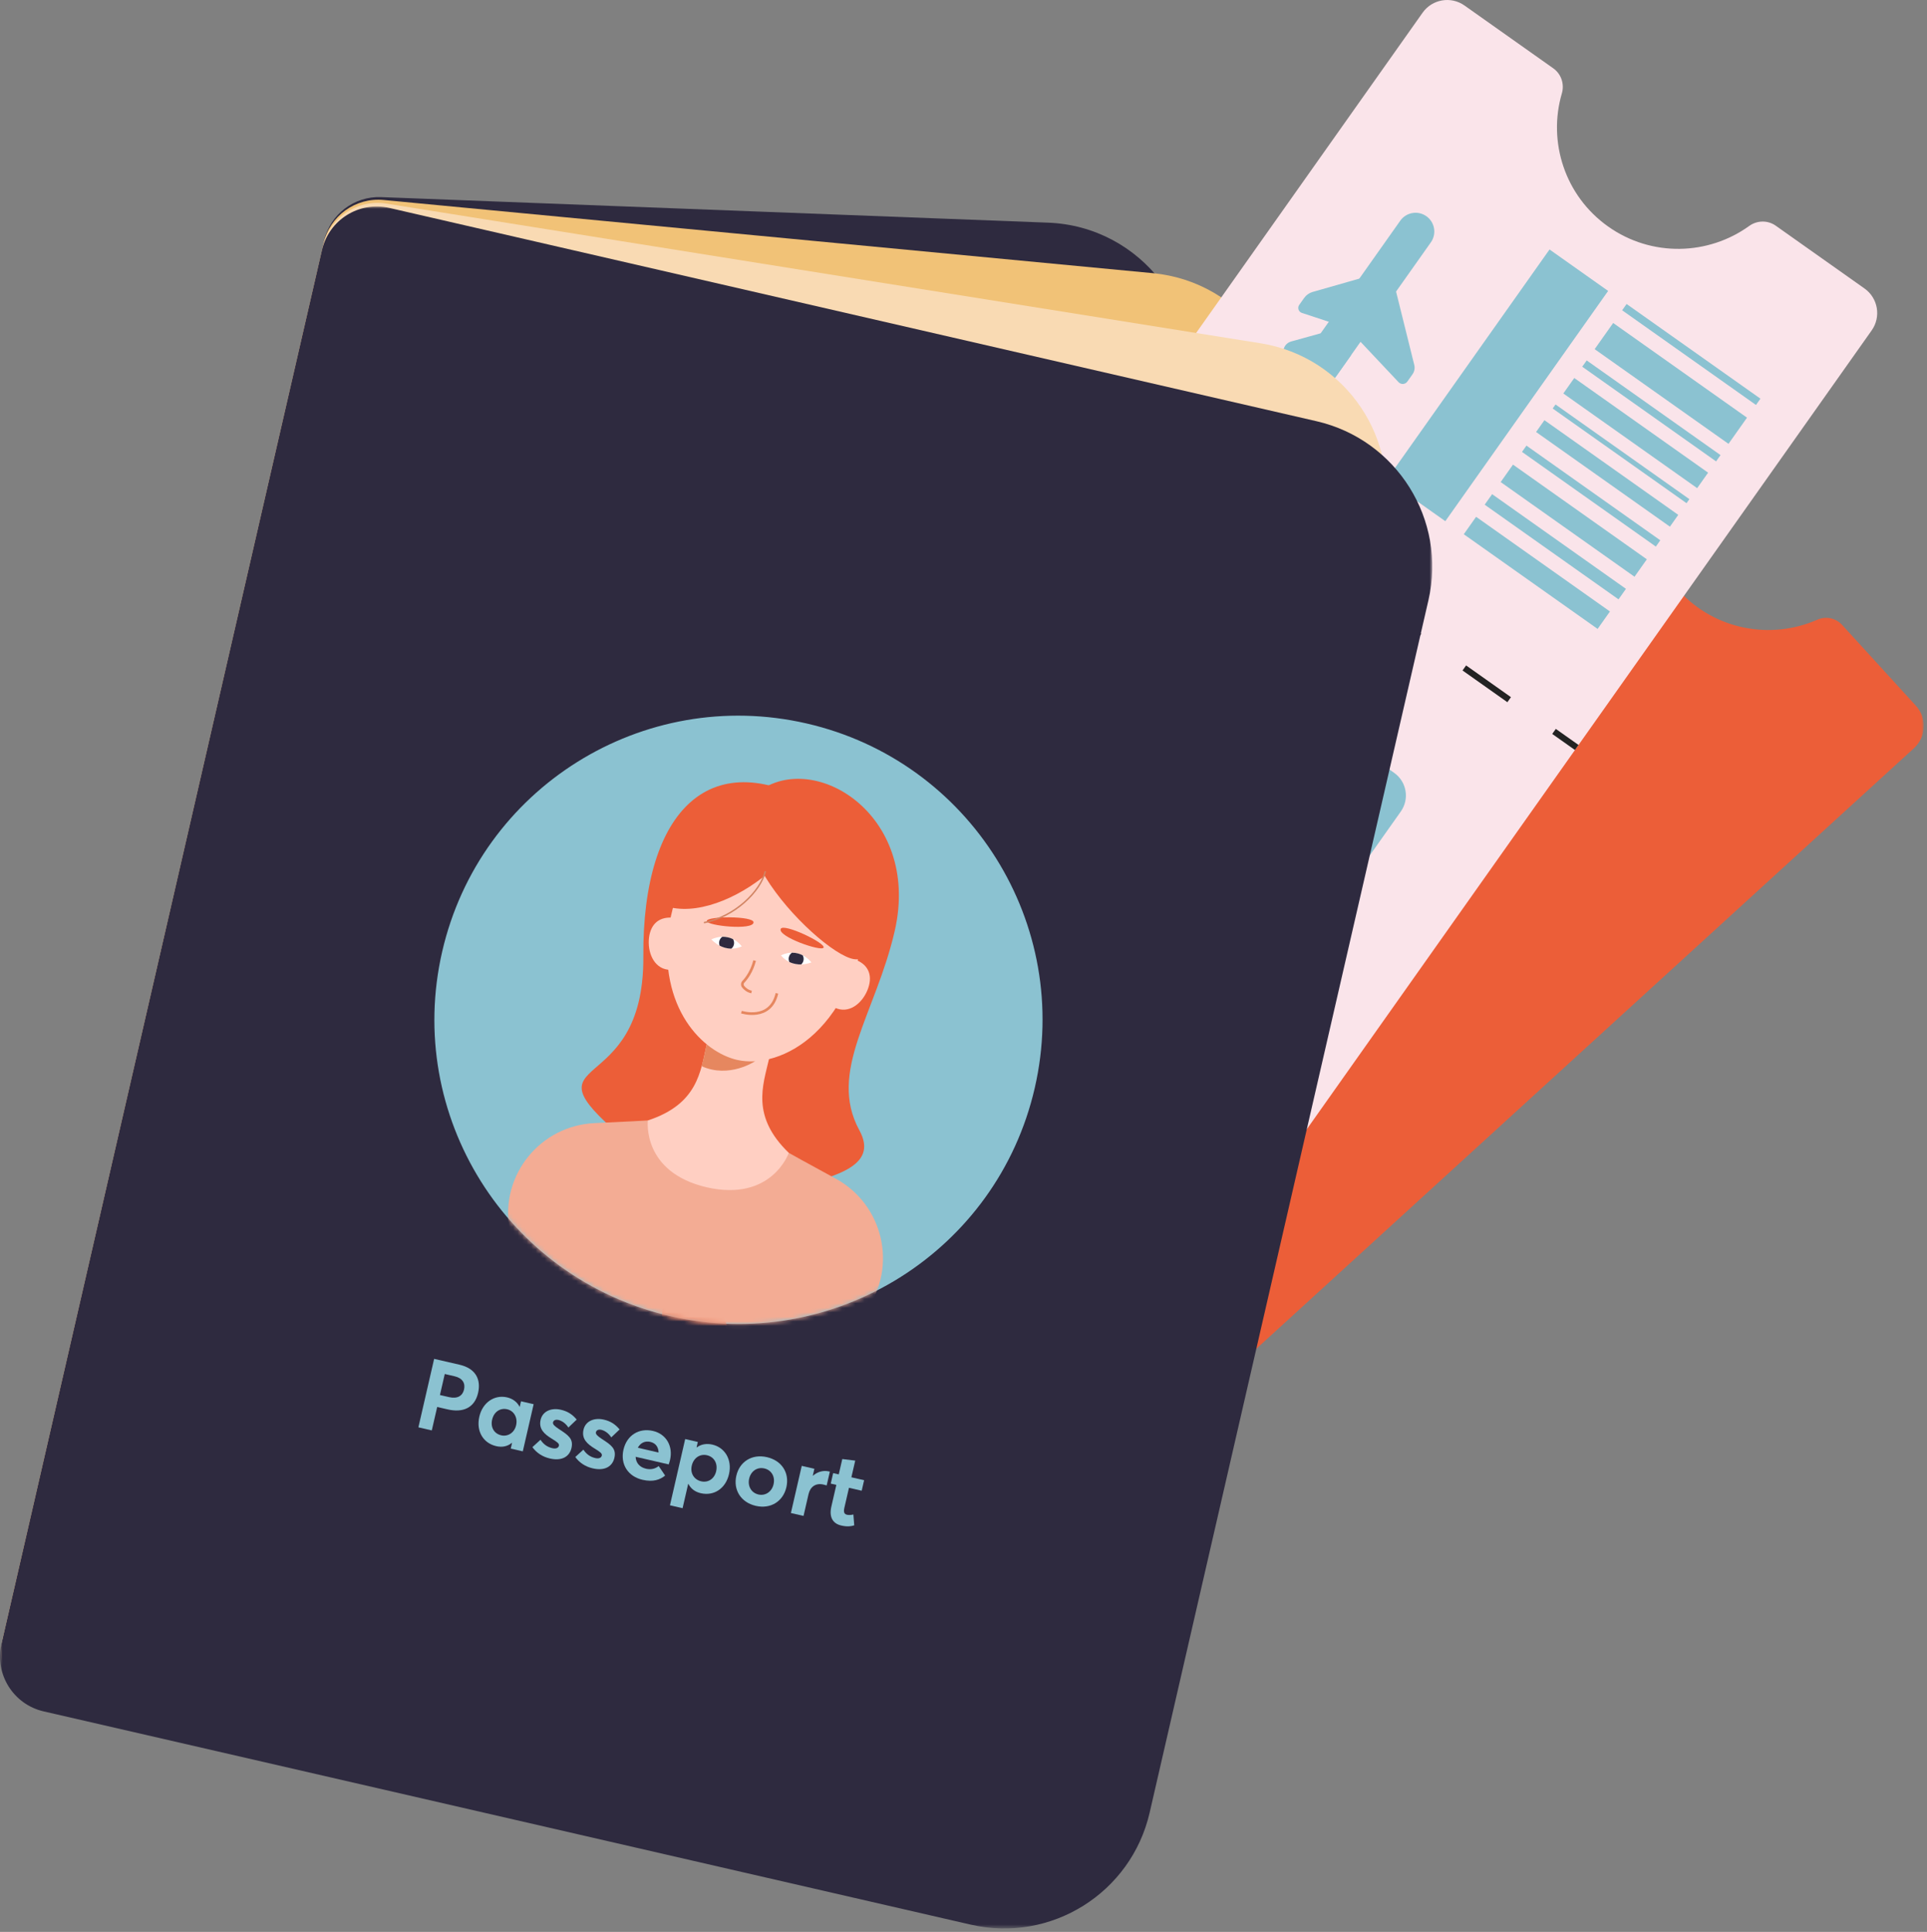 <?xml version="1.0" encoding="UTF-8"?>
<svg width="428px" height="429px" viewBox="0 0 428 429" version="1.1" xmlns="http://www.w3.org/2000/svg" xmlns:xlink="http://www.w3.org/1999/xlink">
    <rect x="0" y="0" width="428" height="429" fill="#808080" stroke="none"/>
    <title>Group 135</title>
    <defs>
        <polygon id="path-1" points="0 0 288.029 0 288.029 277.513 0 277.513"></polygon>
        <polygon id="path-3" points="0 0 318.123 0 318.123 382.392 0 382.392"></polygon>
        <path d="M1.733,52.406 C-6.625,88.751 16.061,124.99 52.405,133.349 L52.405,133.349 C88.751,141.709 124.99,119.021 133.35,82.677 L133.35,82.677 C141.708,46.332 119.021,10.092 82.676,1.733 L82.676,1.733 C77.583,0.562 72.493,0 67.481,0 L67.481,0 C36.724,0 8.921,21.155 1.733,52.406" id="path-5"></path>
        <path d="M1.733,52.406 C-6.625,88.751 16.061,124.99 52.405,133.349 L52.405,133.349 C88.751,141.709 124.99,119.021 133.35,82.677 L133.35,82.677 C141.708,46.332 119.021,10.092 82.676,1.733 L82.676,1.733 C77.583,0.562 72.493,0 67.481,0 L67.481,0 C36.724,0 8.921,21.155 1.733,52.406" id="path-7"></path>
        <path d="M1.733,52.406 C-6.625,88.751 16.061,124.99 52.405,133.349 L52.405,133.349 C88.751,141.709 124.99,119.021 133.35,82.677 L133.35,82.677 C141.708,46.332 119.021,10.092 82.676,1.733 L82.676,1.733 C77.583,0.562 72.493,0 67.481,0 L67.481,0 C36.724,0 8.921,21.155 1.733,52.406 L1.733,52.406 Z" id="path-9"></path>
        <path d="M1.733,52.406 C-6.625,88.751 16.061,124.99 52.405,133.349 L52.405,133.349 C88.751,141.709 124.99,119.021 133.35,82.677 L133.35,82.677 C141.708,46.332 119.021,10.092 82.676,1.733 L82.676,1.733 C77.583,0.562 72.493,0 67.481,0 L67.481,0 C36.724,0 8.921,21.155 1.733,52.406 L1.733,52.406 Z" id="path-11"></path>
        <path d="M1.733,52.406 C-6.625,88.751 16.061,124.99 52.405,133.349 L52.405,133.349 C88.751,141.709 124.99,119.021 133.35,82.677 L133.35,82.677 C141.708,46.332 119.021,10.092 82.676,1.733 L82.676,1.733 C77.583,0.562 72.493,0 67.481,0 L67.481,0 C36.724,0 8.921,21.155 1.733,52.406" id="path-13"></path>
        <path d="M1.733,52.406 C-6.625,88.751 16.061,124.99 52.405,133.349 L52.405,133.349 C88.751,141.709 124.99,119.021 133.35,82.677 L133.35,82.677 C141.708,46.332 119.021,10.092 82.676,1.733 L82.676,1.733 C77.583,0.562 72.493,0 67.481,0 L67.481,0 C36.724,0 8.921,21.155 1.733,52.406" id="path-15"></path>
        <path d="M1.733,52.406 C-6.625,88.751 16.061,124.99 52.405,133.349 L52.405,133.349 C88.751,141.709 124.99,119.021 133.35,82.677 L133.35,82.677 C141.708,46.332 119.021,10.092 82.676,1.733 L82.676,1.733 C77.583,0.562 72.493,0 67.481,0 L67.481,0 C36.724,0 8.921,21.155 1.733,52.406" id="path-17"></path>
        <path d="M1.733,52.406 C-6.625,88.751 16.061,124.99 52.405,133.349 L52.405,133.349 C88.751,141.709 124.99,119.021 133.35,82.677 L133.35,82.677 C141.708,46.332 119.021,10.092 82.676,1.733 L82.676,1.733 C77.583,0.562 72.493,0 67.481,0 L67.481,0 C36.724,0 8.921,21.155 1.733,52.406" id="path-19"></path>
        <path d="M1.733,52.406 C-6.625,88.751 16.061,124.99 52.405,133.349 L52.405,133.349 C88.751,141.709 124.99,119.021 133.35,82.677 L133.35,82.677 C141.708,46.332 119.021,10.092 82.676,1.733 L82.676,1.733 C77.583,0.562 72.493,0 67.481,0 L67.481,0 C36.724,0 8.921,21.155 1.733,52.406" id="path-21"></path>
        <path d="M1.733,52.406 C-6.625,88.751 16.061,124.99 52.405,133.349 L52.405,133.349 C88.751,141.709 124.99,119.021 133.35,82.677 L133.35,82.677 C141.708,46.332 119.021,10.092 82.676,1.733 L82.676,1.733 C77.583,0.562 72.493,0 67.481,0 L67.481,0 C36.724,0 8.921,21.155 1.733,52.406" id="path-23"></path>
        <path d="M1.733,52.406 C-6.625,88.751 16.061,124.99 52.405,133.349 L52.405,133.349 C88.751,141.709 124.99,119.021 133.35,82.677 L133.35,82.677 C141.708,46.332 119.021,10.092 82.676,1.733 L82.676,1.733 C77.583,0.562 72.493,0 67.481,0 L67.481,0 C36.724,0 8.921,21.155 1.733,52.406" id="path-25"></path>
        <path d="M1.733,52.406 C-6.625,88.751 16.061,124.99 52.405,133.349 L52.405,133.349 C88.751,141.709 124.99,119.021 133.35,82.677 L133.35,82.677 C141.708,46.332 119.021,10.092 82.676,1.733 L82.676,1.733 C77.583,0.562 72.493,0 67.481,0 L67.481,0 C36.724,0 8.921,21.155 1.733,52.406" id="path-27"></path>
        <path d="M1.733,52.406 C-6.625,88.751 16.061,124.99 52.405,133.349 L52.405,133.349 C88.751,141.709 124.99,119.021 133.35,82.677 L133.35,82.677 C141.708,46.332 119.021,10.092 82.676,1.733 L82.676,1.733 C77.583,0.562 72.493,0 67.481,0 L67.481,0 C36.724,0 8.921,21.155 1.733,52.406" id="path-29"></path>
        <path d="M1.733,52.406 C-6.625,88.751 16.061,124.99 52.405,133.349 L52.405,133.349 C88.751,141.709 124.99,119.021 133.35,82.677 L133.35,82.677 C141.708,46.332 119.021,10.092 82.676,1.733 L82.676,1.733 C77.583,0.562 72.493,0 67.481,0 L67.481,0 C36.724,0 8.921,21.155 1.733,52.406" id="path-31"></path>
        <path d="M1.733,52.406 C-6.625,88.751 16.061,124.99 52.405,133.349 L52.405,133.349 C88.751,141.709 124.99,119.021 133.35,82.677 L133.35,82.677 C141.708,46.332 119.021,10.092 82.676,1.733 L82.676,1.733 C77.583,0.562 72.493,0 67.481,0 L67.481,0 C36.724,0 8.921,21.155 1.733,52.406" id="path-33"></path>
        <path d="M1.733,52.406 C-6.625,88.751 16.061,124.99 52.405,133.349 L52.405,133.349 C88.751,141.709 124.99,119.021 133.35,82.677 L133.35,82.677 C141.708,46.332 119.021,10.092 82.676,1.733 L82.676,1.733 C77.583,0.562 72.493,0 67.481,0 L67.481,0 C36.724,0 8.921,21.155 1.733,52.406" id="path-35"></path>
        <path d="M1.733,52.406 C-6.625,88.751 16.061,124.99 52.405,133.349 L52.405,133.349 C88.751,141.709 124.99,119.021 133.35,82.677 L133.35,82.677 C141.708,46.332 119.021,10.092 82.676,1.733 L82.676,1.733 C77.583,0.562 72.493,0 67.481,0 L67.481,0 C36.724,0 8.921,21.155 1.733,52.406" id="path-37"></path>
        <path d="M1.733,52.406 C-6.625,88.751 16.061,124.99 52.405,133.349 L52.405,133.349 C88.751,141.709 124.99,119.021 133.35,82.677 L133.35,82.677 C141.708,46.332 119.021,10.092 82.676,1.733 L82.676,1.733 C77.583,0.562 72.493,0 67.481,0 L67.481,0 C36.724,0 8.921,21.155 1.733,52.406" id="path-39"></path>
        <path d="M1.733,52.406 C-6.625,88.751 16.061,124.99 52.405,133.349 L52.405,133.349 C88.751,141.709 124.99,119.021 133.35,82.677 L133.35,82.677 C141.708,46.332 119.021,10.092 82.676,1.733 L82.676,1.733 C77.583,0.562 72.493,0 67.481,0 L67.481,0 C36.724,0 8.921,21.155 1.733,52.406" id="path-41"></path>
    </defs>
    <g id="Page-1" stroke="none" stroke-width="1" fill="none" fill-rule="evenodd">
        <g id="wefix-copy-10" transform="translate(-837, -5440)">
            <g id="Page"></g>
            <g id="Group-135" transform="translate(837, 5440)">
                <g id="Group-57">
                    <path d="M168.586,383.79 L12.594,377.812 C4.769,377.513 -0.853,370.167 0.902,362.535 L71.988,53.45 C73.333,47.604 78.644,43.54 84.637,43.77 L232.785,49.447 C253.556,50.243 268.477,69.739 263.817,89.996 L202.156,358.099 C198.589,373.613 184.494,384.4 168.586,383.79" id="Fill-1" fill="#2E2A3F"></path>
                    <path d="M187.983,395.351 L11.701,378.584 C4.189,377.869 -0.978,370.707 0.714,363.353 L71.853,54.043 C73.255,47.937 78.968,43.817 85.204,44.411 L256.058,60.662 C275.995,62.558 289.709,81.568 285.221,101.086 L223.423,369.785 C219.696,385.99 204.537,396.926 187.983,395.351" id="Fill-3" fill="#F1C277"></path>
                    <g id="Group-7" transform="translate(139.247, 74.181)">
                        <mask id="mask-2" fill="white">
                            <use xlink:href="#path-1"></use>
                        </mask>
                        <g id="Clip-6"></g>
                        <path d="M233.613,56.95 C225.609,48.184 224.487,35.567 229.94,25.729 C230.949,23.91 230.7,21.656 229.298,20.12 L212.914,2.176 C210.426,-0.548 206.203,-0.74 203.479,1.747 L2.176,185.546 C-0.548,188.033 -0.74,192.257 1.747,194.981 L75.117,275.338 C77.603,278.062 81.828,278.254 84.551,275.766 L285.854,91.968 C288.579,89.481 288.77,85.257 286.283,82.533 L269.899,64.589 C268.498,63.053 266.275,62.601 264.372,63.44 C254.08,67.978 241.617,65.716 233.613,56.95" id="Fill-5" fill="#EC5E38" mask="url(#mask-2)"></path>
                    </g>
                    <path d="M357.197,50.317 C347.552,43.495 343.752,31.49 346.896,20.754 C347.509,18.666 346.761,16.422 344.986,15.166 L325.278,1.227 C322.266,-0.903 318.098,-0.188 315.969,2.823 L158.564,225.373 C156.434,228.384 157.148,232.552 160.16,234.682 L248.998,297.516 C252.009,299.645 256.177,298.931 258.307,295.92 L415.713,73.37 C417.843,70.358 417.128,66.191 414.116,64.061 L394.408,50.122 C392.633,48.866 390.268,48.909 388.504,50.181 C379.427,56.723 366.843,57.139 357.197,50.317" id="Fill-8" fill="#FAE4EA"></path>
                    <path d="M317.805,53.816 L296.754,83.578 C295.69,85.084 293.606,85.441 292.1,84.376 L288.031,81.498 L311.009,49.01 C312.336,47.133 314.934,46.688 316.81,48.015 C318.687,49.342 319.132,51.94 317.805,53.816" id="Fill-10" fill="#8BC2D1"></path>
                    <path d="M293.323,74.016 L286.784,75.829 C284.839,76.369 284.393,78.926 286.041,80.092 L292.099,84.376 C293.605,85.441 295.689,85.084 296.754,83.579 L300.118,78.822 L293.323,74.016 Z" id="Fill-12" fill="#8BC2D1"></path>
                    <path d="M308.751,59.409 L314.122,81.046 C314.298,81.755 314.157,82.506 313.735,83.102 L312.582,84.732 C312.121,85.384 311.178,85.45 310.631,84.869 L299.272,72.812 L308.751,59.409 Z" id="Fill-14" fill="#8BC2D1"></path>
                    <path d="M305.115,60.964 L291.547,64.829 C290.783,65.047 290.117,65.518 289.658,66.167 L288.567,67.71 C288.115,68.349 288.41,69.243 289.154,69.487 L298.454,72.544 C298.94,72.703 299.472,72.527 299.767,72.11 L306.384,62.756 C307.018,61.859 306.172,60.663 305.115,60.964" id="Fill-16" fill="#8BC2D1"></path>
                    <polygon id="Fill-18" fill="#8BC2D1" points="321.016 115.736 357.179 64.606 344.162 55.399 307.998 106.528"></polygon>
                    <polygon id="Fill-20" fill="#8BC2D1" points="354.841 139.66 357.579 135.788 327.854 114.764 325.116 118.636"></polygon>
                    <polygon id="Fill-22" fill="#8BC2D1" points="367.773 121.376 368.761 119.979 339.036 98.955 338.048 100.352"></polygon>
                    <polygon id="Fill-24" fill="#8BC2D1" points="381.153 102.458 382.14 101.061 352.416 80.037 351.427 81.434"></polygon>
                    <polygon id="Fill-26" fill="#8BC2D1" points="390.016 89.926 391.004 88.53 361.28 67.506 360.291 68.902"></polygon>
                    <polygon id="Fill-28" fill="#8BC2D1" points="363.035 128.073 365.773 124.201 336.049 103.177 333.31 107.049"></polygon>
                    <polygon id="Fill-30" fill="#8BC2D1" points="370.901 116.953 372.753 114.334 343.029 93.31 341.175 95.929"></polygon>
                    <polygon id="Fill-32" fill="#8BC2D1" points="376.95 108.4 379.381 104.964 349.655 83.94 347.225 87.376"></polygon>
                    <polygon id="Fill-34" fill="#8BC2D1" points="383.91 98.559 388.021 92.747 358.296 71.723 354.185 77.535"></polygon>
                    <polygon id="Fill-36" fill="#8BC2D1" points="359.483 133.096 361.135 130.761 331.411 109.737 329.757 112.072"></polygon>
                    <polygon id="Fill-38" fill="#8BC2D1" points="374.589 111.738 375.222 110.843 345.497 89.82 344.863 90.714"></polygon>
                    <line x1="250.461" y1="95.443" x2="255.506" y2="99.011" id="Stroke-40" stroke="#232323" stroke-width="1.373"></line>
                    <line x1="265.468" y1="106.056" x2="340.179" y2="158.898" id="Stroke-42" stroke="#232323" stroke-width="1.373" stroke-dasharray="12.201,12.201"></line>
                    <line x1="345.159" y1="162.421" x2="350.204" y2="165.989" id="Stroke-44" stroke="#232323" stroke-width="1.373"></line>
                    <path d="M266.294,192.371 L228.538,245.753 C226.574,248.529 222.732,249.188 219.956,247.224 L193.533,228.536 C190.757,226.573 190.099,222.73 192.063,219.954 L229.818,166.572 C231.781,163.796 235.624,163.137 238.4,165.101 L264.823,183.789 C267.599,185.752 268.258,189.595 266.294,192.371" id="Fill-46" fill="#F9DAB3"></path>
                    <path d="M311.129,180.207 L273.373,233.589 C271.409,236.365 267.566,237.024 264.79,235.061 L238.368,216.373 C235.592,214.409 234.933,210.566 236.897,207.79 L274.652,154.408 C276.616,151.632 280.458,150.973 283.234,152.937 L309.657,171.625 C312.434,173.589 313.092,177.431 311.129,180.207" id="Fill-48" fill="#8BC2D1"></path>
                    <path d="M207.641,410.8 L10.717,379.342 C3.579,378.202 -1.103,371.257 0.517,364.212 L71.691,54.747 C73.162,48.345 79.343,44.178 85.83,45.214 L279.991,76.23 C298.938,79.257 311.365,97.69 307.064,116.389 L245.171,385.499 C241.263,402.491 224.859,413.55 207.641,410.8" id="Fill-50" fill="#F9DAB3"></path>
                    <g id="Group-54" transform="translate(0, 45.853)">
                        <mask id="mask-4" fill="white">
                            <use xlink:href="#path-3"></use>
                        </mask>
                        <g id="Clip-53"></g>
                        <path d="M215.616,381.542 L9.691,334.182 C2.97,332.636 -1.226,325.934 0.32,319.212 L71.507,9.691 C73.053,2.97 79.755,-1.225 86.475,0.321 L292.4,47.681 C310.24,51.784 321.376,69.572 317.272,87.411 L255.345,356.669 C251.243,374.509 233.455,385.645 215.616,381.542" id="Fill-52" fill="#2E2A3F" mask="url(#mask-4)"></path>
                    </g>
                    <path d="M229.826,241.596 C221.467,277.941 185.227,300.628 148.883,292.269 C112.538,283.91 89.851,247.67 98.21,211.325 C106.569,174.981 142.808,152.294 179.153,160.653 C215.498,169.012 238.184,205.251 229.826,241.596" id="Fill-55" fill="#8BC2D1"></path>
                </g>
                <g id="Group-115" transform="translate(96.477, 158.92)">
                    <g id="Group-60">
                        <mask id="mask-6" fill="white">
                            <use xlink:href="#path-5"></use>
                        </mask>
                        <g id="Clip-59"></g>
                        <path d="M71.262,17.45 C83.469,6.959 108.281,21.573 102.241,47.837 C98.015,66.208 87.288,79.049 94.394,92.072 C98.805,100.157 89.083,102.783 74.485,105.712 C48.965,110.83 57.282,138.616 54.496,113.822 C51.712,89.029 28.544,54.165 71.262,17.45" id="Fill-58" fill="#EC5E38" mask="url(#mask-6)"></path>
                    </g>
                    <g id="Group-63">
                        <mask id="mask-8" fill="white">
                            <use xlink:href="#path-7"></use>
                        </mask>
                        <g id="Clip-62"></g>
                        <path d="M86.209,20.716 C61.592,5.446 46.163,20.821 46.414,53.483 C46.662,85.852 18.841,74.114 41.809,93.653 C68.29,116.18 29.027,206.669 38.371,203.484 C47.714,200.299 74.218,159.568 64.393,133.789 C54.566,108.01 77.235,82.133 82.616,75.055 C87.996,67.977 109.972,35.455 86.209,20.716" id="Fill-61" fill="#EC5E38" mask="url(#mask-8)"></path>
                    </g>
                    <g id="Group-66">
                        <mask id="mask-10" fill="white">
                            <use xlink:href="#path-9"></use>
                        </mask>
                        <g id="Clip-65"></g>
                        <path d="M18.399,162.088 C21.394,149.066 19.254,129.277 16.656,113.84 C14.653,101.95 23.563,91.013 35.609,90.484 C42.151,90.197 47.415,89.891 47.415,89.891 L78.724,97.092 C78.724,97.092 83.325,99.667 89.084,102.783 C99.689,108.522 102.925,122.251 95.929,132.073 C86.848,144.823 76.278,161.688 73.283,174.711 L18.399,162.088 Z" id="Fill-64" fill="#F3AC94" mask="url(#mask-10)"></path>
                    </g>
                    <g id="Group-69">
                        <mask id="mask-12" fill="white">
                            <use xlink:href="#path-11"></use>
                        </mask>
                        <g id="Clip-68"></g>
                        <path d="M60.493,72.992 C59.121,78.958 58.54,86.257 47.414,89.891 C47.414,89.891 46.022,101.41 60.552,104.752 L60.413,104.72 C74.943,108.062 78.723,97.092 78.723,97.092 C70.303,88.962 72.969,82.143 74.341,76.177 L69.222,68.001 L60.493,72.992 Z" id="Fill-67" fill="#FFCFC2" mask="url(#mask-12)"></path>
                    </g>
                    <g id="Group-72">
                        <mask id="mask-14" fill="white">
                            <use xlink:href="#path-13"></use>
                        </mask>
                        <g id="Clip-71"></g>
                        <path d="M71.212,76.747 L70.715,70.385 L66.492,69.562 L60.493,72.992 C60.135,74.55 59.829,76.198 59.377,77.848 C65.505,80.614 71.212,76.747 71.212,76.747" id="Fill-70" fill="#E6875F" mask="url(#mask-14)"></path>
                    </g>
                    <g id="Group-75">
                        <mask id="mask-16" fill="white">
                            <use xlink:href="#path-15"></use>
                        </mask>
                        <g id="Clip-74"></g>
                        <path d="M78.704,26.482 C78.704,26.482 60.689,21.133 56.305,31.695 C54.262,36.616 52.143,46.161 52.078,46.639 C49.575,65.194 59.823,74.74 67.214,76.44 C76.809,78.647 93.97,70.295 96.575,40.957 C97.587,29.566 78.704,26.482 78.704,26.482" id="Fill-73" fill="#FFCFC2" mask="url(#mask-16)"></path>
                    </g>
                    <g id="Group-78">
                        <mask id="mask-18" fill="white">
                            <use xlink:href="#path-17"></use>
                        </mask>
                        <g id="Clip-77"></g>
                        <path d="M58.341,51.382 C57.94,54.561 55.037,56.813 51.859,56.411 C48.68,56.01 47.278,52.447 47.68,49.269 C48.081,46.09 50.133,44.498 53.312,44.9 C56.49,45.301 58.742,48.203 58.341,51.382" id="Fill-76" fill="#FFCFC2" mask="url(#mask-18)"></path>
                    </g>
                    <g id="Group-81">
                        <mask id="mask-20" fill="white">
                            <use xlink:href="#path-19"></use>
                        </mask>
                        <g id="Clip-80"></g>
                        <path d="M85.857,57.71 C84.83,60.745 86.457,64.038 89.491,65.066 C92.526,66.094 95.342,63.502 96.371,60.467 C97.398,57.432 96.248,55.104 93.212,54.076 C90.178,53.048 86.884,54.675 85.857,57.71" id="Fill-79" fill="#FFCFC2" mask="url(#mask-20)"></path>
                    </g>
                    <g id="Group-84">
                        <mask id="mask-22" fill="white">
                            <use xlink:href="#path-21"></use>
                        </mask>
                        <g id="Clip-83"></g>
                        <path d="M71.136,54.39 C70.477,56.879 69.296,58.397 68.64,59.09 C68.345,59.4 68.327,59.871 68.596,60.203 C68.958,60.648 69.561,61.185 70.452,61.366" id="Stroke-82" stroke="#E6875F" stroke-width="0.59" stroke-linejoin="round" mask="url(#mask-22)"></path>
                    </g>
                    <g id="Group-87">
                        <mask id="mask-24" fill="white">
                            <use xlink:href="#path-23"></use>
                        </mask>
                        <g id="Clip-86"></g>
                        <path d="M68.197,65.832 C68.197,65.832 74.638,67.941 76.082,61.664" id="Stroke-85" stroke="#E6875F" stroke-width="0.59" stroke-linejoin="round" mask="url(#mask-24)"></path>
                    </g>
                    <g id="Group-90">
                        <mask id="mask-26" fill="white">
                            <use xlink:href="#path-25"></use>
                        </mask>
                        <g id="Clip-89"></g>
                        <path d="M60.509,45.607 C60.509,46.672 70.891,47.743 70.891,45.891 C70.891,44.453 60.509,44.488 60.509,45.607" id="Fill-88" fill="#EC5E38" mask="url(#mask-26)"></path>
                    </g>
                    <g id="Group-93">
                        <mask id="mask-28" fill="white">
                            <use xlink:href="#path-27"></use>
                        </mask>
                        <g id="Clip-92"></g>
                        <path d="M86.447,51.507 C85.99,52.477 76.138,49.029 76.933,47.342 C77.551,46.031 86.926,50.488 86.447,51.507" id="Fill-91" fill="#EC5E38" mask="url(#mask-28)"></path>
                    </g>
                    <g id="Group-96">
                        <mask id="mask-30" fill="white">
                            <use xlink:href="#path-29"></use>
                        </mask>
                        <g id="Clip-95"></g>
                        <path d="M68.283,51.24 C64.333,52.987 61.529,49.687 61.529,49.687 C61.529,49.687 65.427,47.626 68.283,51.24" id="Fill-94" fill="#FFFFFF" mask="url(#mask-30)"></path>
                    </g>
                    <g id="Group-99">
                        <mask id="mask-32" fill="white">
                            <use xlink:href="#path-31"></use>
                        </mask>
                        <g id="Clip-98"></g>
                        <path d="M65.964,51.741 C66.236,51.516 66.443,51.208 66.529,50.837 C66.628,50.408 66.547,49.982 66.343,49.63 C65.509,49.215 64.679,49.088 63.946,49.108 C63.624,49.336 63.377,49.674 63.281,50.09 C63.202,50.435 63.238,50.778 63.36,51.083 C64.065,51.451 64.948,51.74 65.964,51.741" id="Fill-97" fill="#2E2A3F" mask="url(#mask-32)"></path>
                    </g>
                    <g id="Group-102">
                        <mask id="mask-34" fill="white">
                            <use xlink:href="#path-33"></use>
                        </mask>
                        <g id="Clip-101"></g>
                        <path d="M76.977,53.239 C79.766,56.535 83.73,54.792 83.73,54.792 C83.73,54.792 81.124,51.236 76.977,53.239" id="Fill-100" fill="#FFFFFF" mask="url(#mask-34)"></path>
                    </g>
                    <g id="Group-105">
                        <mask id="mask-36" fill="white">
                            <use xlink:href="#path-35"></use>
                        </mask>
                        <g id="Clip-104"></g>
                        <path d="M78.842,54.703 C78.696,54.381 78.644,54.014 78.73,53.642 C78.827,53.214 79.086,52.866 79.424,52.639 C80.356,52.63 81.157,52.877 81.807,53.216 C81.997,53.562 82.072,53.974 81.977,54.39 C81.898,54.734 81.715,55.028 81.472,55.248 C80.678,55.271 79.757,55.145 78.842,54.703" id="Fill-103" fill="#2E2A3F" mask="url(#mask-36)"></path>
                    </g>
                    <g id="Group-108">
                        <mask id="mask-38" fill="white">
                            <use xlink:href="#path-37"></use>
                        </mask>
                        <g id="Clip-107"></g>
                        <path d="M82.489,17.991 C52.75,18.915 84.86,52.837 93.213,54.075 C103.72,55.635 100.767,17.422 82.489,17.991" id="Fill-106" fill="#EC5E38" mask="url(#mask-38)"></path>
                    </g>
                    <g id="Group-111">
                        <mask id="mask-40" fill="white">
                            <use xlink:href="#path-39"></use>
                        </mask>
                        <g id="Clip-110"></g>
                        <path d="M79.943,18.387 C89.521,24.471 66.91,45.916 52.319,42.56 C43.096,40.439 62.424,7.259 79.943,18.387" id="Fill-109" fill="#EC5E38" mask="url(#mask-40)"></path>
                    </g>
                    <g id="Group-114">
                        <mask id="mask-42" fill="white">
                            <use xlink:href="#path-41"></use>
                        </mask>
                        <g id="Clip-113"></g>
                        <path d="M73.507,34.543 C72.48,39.007 66.705,44.682 59.867,45.966" id="Stroke-112" stroke="#D18463" stroke-width="0.323" mask="url(#mask-42)"></path>
                    </g>
                </g>
                <g id="Group-134" transform="translate(92.928, 301.755)" fill="#8BC2D1">
                    <path d="M6.819,8.497 C8.704,8.931 9.819,8.195 10.139,6.804 C10.465,5.391 9.777,4.264 8.042,3.865 L5.858,3.362 L4.785,8.029 L6.819,8.497 Z M3.497,0 L9.13,1.296 C12.812,2.143 13.926,4.653 13.256,7.565 C12.488,10.907 9.87,11.995 6.53,11.226 L4.174,10.685 L2.977,15.889 L0,15.204 L3.497,0 Z" id="Fill-116"></path>
                    <path d="M21.706,14.739 C22.095,13.048 21.226,11.54 19.726,11.195 C18.205,10.845 16.787,11.715 16.374,13.513 C15.989,15.184 16.811,16.613 18.395,16.977 C19.83,17.307 21.311,16.452 21.706,14.739 M13.531,12.837 C14.26,9.667 16.897,7.907 19.702,8.552 C20.923,8.833 21.928,9.559 22.47,10.632 L22.518,10.62 L22.794,9.422 L25.599,10.067 L23.19,20.538 L20.514,19.922 L20.8,18.679 L20.763,18.647 C19.816,19.423 18.649,19.696 17.279,19.381 C14.41,18.72 12.787,16.07 13.531,12.837" id="Fill-118"></path>
                    <path d="M25.32,19.606 L27.118,17.968 C27.792,18.959 28.598,19.571 29.755,19.837 C30.567,20.024 31.096,19.786 31.215,19.272 C31.318,18.821 30.837,18.462 29.591,17.703 C27.99,16.725 26.677,15.567 27.145,13.533 C27.579,11.648 29.487,10.803 31.649,11.3 C33.085,11.63 34.174,12.286 35.161,13.483 L33.313,15.245 C32.698,14.292 31.834,13.732 31.063,13.555 C30.635,13.457 30.029,13.543 29.901,14.099 C29.802,14.528 30.248,14.946 31.186,15.568 C33.265,16.923 34.479,17.722 34.001,19.799 C33.577,21.641 31.947,22.754 29.206,22.124 C27.535,21.739 26.228,20.852 25.32,19.606" id="Fill-120"></path>
                    <path d="M34.848,21.798 L36.646,20.16 C37.32,21.151 38.125,21.764 39.282,22.029 C40.096,22.216 40.624,21.978 40.743,21.464 C40.846,21.014 40.364,20.655 39.119,19.895 C37.518,18.917 36.205,17.759 36.674,15.725 C37.107,13.84 39.015,12.995 41.178,13.492 C42.613,13.822 43.702,14.478 44.69,15.675 L42.841,17.437 C42.227,16.484 41.363,15.924 40.591,15.747 C40.163,15.649 39.558,15.735 39.43,16.291 C39.331,16.72 39.776,17.138 40.715,17.76 C42.793,19.116 44.006,19.914 43.53,21.991 C43.106,23.833 41.475,24.946 38.735,24.316 C37.063,23.931 35.757,23.045 34.848,21.798" id="Fill-122"></path>
                    <path d="M48.737,19.739 L53.341,20.798 C53.318,19.62 52.737,18.719 51.515,18.438 C50.382,18.178 49.335,18.614 48.737,19.739 M55.597,23.436 L48.253,21.747 C48.305,23.089 49.138,24.069 50.552,24.395 C51.73,24.666 52.657,24.36 53.372,23.803 L54.802,25.915 C53.664,26.846 52.118,27.393 49.783,26.856 C46.571,26.118 44.799,23.432 45.552,20.157 C46.286,16.966 48.994,15.289 52.099,16.004 C55.054,16.683 56.597,19.383 55.893,22.445 C55.814,22.788 55.658,23.27 55.597,23.436" id="Fill-124"></path>
                    <path d="M66.135,24.958 C66.548,23.159 65.611,21.749 64.113,21.404 C62.506,21.034 61.107,22.02 60.718,23.712 C60.323,25.425 61.262,26.837 62.804,27.191 C64.366,27.551 65.75,26.629 66.135,24.958 L66.135,24.958 Z M59.257,17.809 L62.062,18.454 L61.786,19.651 L61.829,19.662 C62.781,18.956 64.004,18.741 65.288,19.037 C68.115,19.687 69.717,22.422 68.989,25.592 C68.244,28.825 65.628,30.501 62.715,29.831 C61.408,29.53 60.494,28.802 59.968,27.756 L59.92,27.769 L58.679,33.163 L55.874,32.519 L59.257,17.809 Z" id="Fill-126"></path>
                    <path d="M78.886,27.846 C79.28,26.133 78.394,24.689 76.853,24.334 C75.225,23.96 73.846,24.951 73.467,26.6 C73.092,28.228 73.916,29.747 75.523,30.117 C77.022,30.461 78.491,29.56 78.886,27.846 M70.619,25.945 C71.338,22.819 74.088,21.062 77.429,21.829 C80.684,22.578 82.472,25.288 81.734,28.501 C81,31.691 78.197,33.392 74.942,32.643 C71.601,31.874 69.901,29.072 70.619,25.945" id="Fill-128"></path>
                    <path d="M85.144,23.763 L87.95,24.408 L87.6,25.927 L87.642,25.937 C88.68,25.049 89.955,24.71 91.175,24.992 L91.389,25.04 L90.684,28.103 C90.391,28.011 90.112,27.948 89.94,27.908 C88.206,27.509 87.019,28.453 86.655,30.038 L85.541,34.878 L82.736,34.234 L85.144,23.763 Z" id="Fill-130"></path>
                    <path d="M91.716,32.826 L92.829,27.986 L91.588,27.7 L92.124,25.368 L93.365,25.653 L94.15,22.248 L97.025,22.593 L96.171,26.298 L98.998,26.948 L98.462,29.281 L95.635,28.632 L94.615,33.065 C94.404,33.985 94.54,34.468 95.204,34.62 C95.547,34.699 96.091,34.688 96.615,34.56 L96.805,36.972 C96.058,37.184 95.303,37.326 93.891,37.001 C92.091,36.587 91.174,35.181 91.716,32.826" id="Fill-132"></path>
                </g>
            </g>
        </g>
    </g>
</svg>